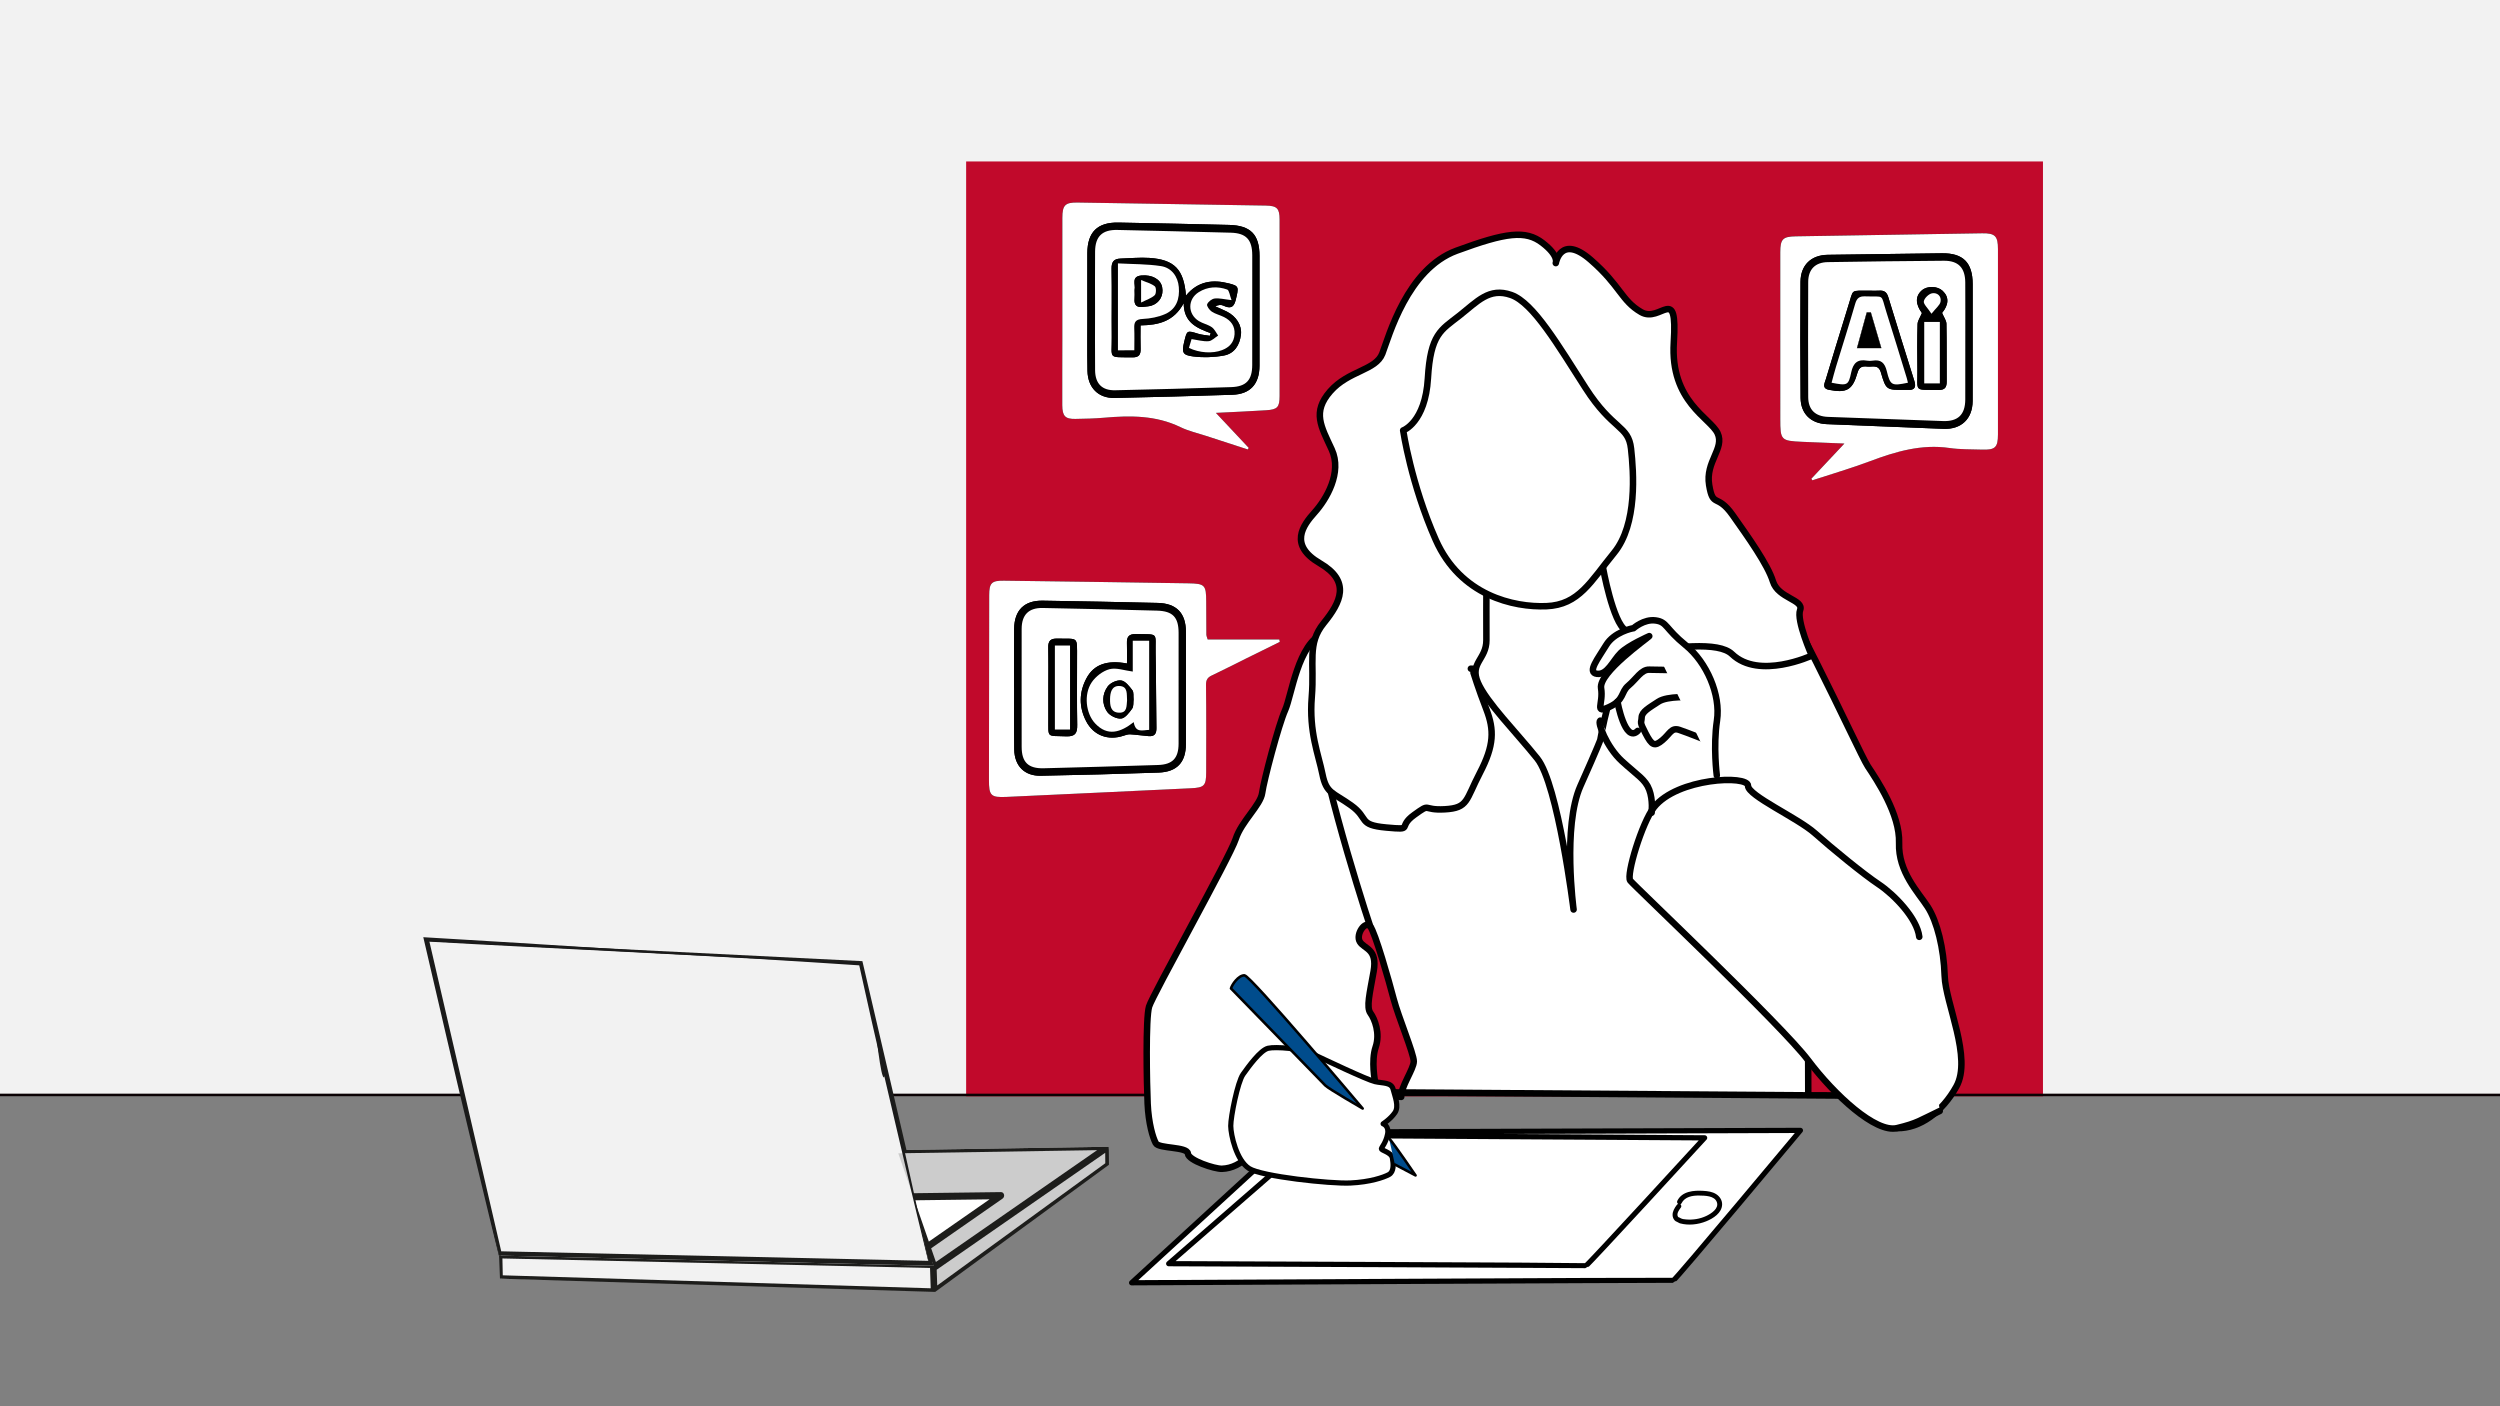 <?xml version="1.0" encoding="utf-8"?>
<!-- Generator: Adobe Illustrator 28.0.0, SVG Export Plug-In . SVG Version: 6.00 Build 0)  -->
<svg version="1.1" xmlns="http://www.w3.org/2000/svg" xmlns:xlink="http://www.w3.org/1999/xlink" x="0px" y="0px"
	 viewBox="0 0 1920 1080" style="enable-background:new 0 0 1920 1080;" xml:space="preserve">
<rect x="0" y="0" width="1920" height="1080" fill="#808080" stroke="none"/>
<style type="text/css">
	.st0{fill:#FFFFFF;stroke:#000000;stroke-width:4;stroke-linecap:round;stroke-linejoin:round;stroke-miterlimit:10;}
	.st1{fill:#FFFFFF;}
	.st2{fill:#F2F2F2;}
	.st3{fill:#C1092B;}
	.st4{fill:#FFFFFF;stroke:#000000;stroke-width:6;stroke-linecap:round;stroke-linejoin:round;stroke-miterlimit:10;}
	.st5{fill:none;stroke:#000000;stroke-width:6;stroke-linecap:round;stroke-linejoin:round;stroke-miterlimit:10;}
	.st6{fill:#1D1D1B;}
	.st7{fill:none;stroke:#0B0204;stroke-width:2;stroke-linecap:round;stroke-linejoin:round;stroke-miterlimit:10;}
	.st8{fill:#FFFFFF;stroke:#000000;stroke-width:5;stroke-linecap:round;stroke-linejoin:round;stroke-miterlimit:10;}
	.st9{fill:#BE1E2D;}
	.st10{fill:#004C8C;stroke:#000000;stroke-width:2;stroke-linecap:round;stroke-linejoin:round;stroke-miterlimit:10;}
	.st11{fill:none;stroke:#0B0204;stroke-width:3;stroke-linecap:round;stroke-linejoin:round;stroke-miterlimit:10;}
	.st12{fill:#1D1D1B;stroke:#FFFFFF;stroke-width:2;stroke-miterlimit:10;}
	.st13{fill:#1D1D1B;stroke:#FFFFFF;stroke-width:0.25;stroke-linecap:round;stroke-linejoin:round;stroke-miterlimit:10;}
	.st14{fill:#1D1D1B;stroke:#FFFFFF;stroke-width:0.15;stroke-miterlimit:10;}
	.st15{fill:#CCCCCC;}
	.st16{fill:#1A1A1A;}
	.st17{fill:none;stroke:#000000;stroke-width:0.25;stroke-miterlimit:10;}
</style>
<g id="Laag_2">
</g>
<g id="Laag_1">
	<path class="st0" d="M1382.72,868.14c0,0-96.39,115.42-97.51,115.14c-1.11-0.28-416.14,1.89-416.14,1.89l126.17-115.76
		L1382.72,868.14z"/>
	<g>
		<path class="st1" d="M1289.37,926.37c-2.27,3-4.6,7.29-1.37,10.09c0.88,0.19,1.7,0.63,2.4,1.2c8.05,2,16.86,0.6,23.91-3.75
			c4.09-2.52,7.96-7.07,5.77-11.84c-0.58-1.25-1.53-2.3-2.67-3.09c-2.87-2-6.32-2.34-9.69-2.53c-3.39-0.2-6.85-0.26-10.11,0.66
			c-3.27,0.93-6.36,2.99-7.79,6.06"/>
		<g>
			<path d="M1287.75,925.42c-1.66,2.23-3.32,4.96-3.21,7.84c0.06,1.49,0.61,2.88,1.61,3.99c0.52,0.59,1.02,0.83,1.73,1.1
				c0.87,0.34,1.53,0.96,2.43,1.2c6.44,1.76,13.87,0.92,20-1.57c5.4-2.19,12.14-6.38,12.28-12.97c0.07-3.3-1.89-6.19-4.59-7.92
				c-2.93-1.88-6.46-2.31-9.86-2.52c-7.24-0.45-16.3,0.21-19.95,7.63c-1.06,2.16,2.17,4.06,3.24,1.89c2.48-5.04,8.42-6,13.5-5.91
				c4.37,0.08,11.84,0.02,13.63,5.11c1.74,4.96-4.51,8.84-8.17,10.58c-4.78,2.26-10.19,3.13-15.44,2.66
				c-1.41-0.13-3.03-0.23-4.24-0.97c-0.28-0.17-0.56-0.31-0.85-0.45c-0.18-0.08-1.06-0.45-0.9-0.33c0.3,0.23-0.24-0.31-0.28-0.38
				c-0.16-0.24-0.25-0.45-0.32-0.73c-0.56-2.21,1.41-4.75,2.63-6.39c0.61-0.82,0.13-2.09-0.67-2.57
				C1289.37,924.18,1288.36,924.61,1287.75,925.42L1287.75,925.42z"/>
		</g>
	</g>
	<path class="st0" d="M1309.15,873.86c0,0-90.25,98.43-91.08,98.18c-0.83-0.25-320.51-1.54-320.51-1.54l113.2-98.5L1309.15,873.86z"
		/>
	<rect x="-22.49" y="-25.21" class="st2" width="1964" height="867"/>
	<rect x="742" y="124" class="st3" width="827" height="718"/>
	<line class="st7" x1="-3.15" y1="840.94" x2="1941.51" y2="840.94"/>
	<path class="st8" d="M1493.5,749.5c-0.64-21.03-5.76-41.79-13-53c-7.24-11.21-22.74-26.88-22-49c0.74-22.12-16.89-48.27-24-59
		c-7.11-10.73-70.65-152.69-85.42-153.51c-14.77-0.82-40.72-13.03-53.91-12.5c-13.2,0.53-133.86,25.05-133.86,25.05l-29.62-2.61
		c0,0-94.98,33.32-114.96,41.24c-19.98,7.92-24.73,47.99-29.75,59.16c-5.02,11.17-16.4,54.21-17.64,63.62
		c-1.23,9.41-15.96,21.82-20.31,35.39c-4.34,13.57-63.8,119.64-66.54,128.68c-2.73,9.04-1.78,59.46-1.1,74.6
		c0.68,15.14,3.98,26.16,6.27,30.4c2.29,4.24,24.22,2.54,24.63,7.91c0.41,5.37,20.66,11.88,26.13,11.7
		c31.83-1.04,43.21-58.32,46.8-59.27l436.15,3.08l35.53,24.96c17.59,0.35,34.81-12.5,45.58-31.9
		C1514.75,812.45,1494.14,770.53,1493.5,749.5z M1085.78,815.16c-0.04,5.89-10.23,19.94-9.63,27.24l-15.82-1.26l-4.29-10.46
		c0,0-3.14-15.93,0.46-26.5c3.6-10.57-0.68-21.52-3.98-26.07c-3.29-4.55-0.65-14.75,2.44-32.15c3.09-17.4-7.22-17.09-10.6-22.71
		c-3.38-5.62,4.12-16.5,7.93-11.89c3.81,4.61,14.54,42.51,18.06,55.96C1073.88,780.78,1085.81,809.27,1085.78,815.16z
		 M1432.36,841.36l-43.62-0.19l-0.07-26.86l41.75,26.01L1432.36,841.36z"/>
	<path class="st8" d="M1052.29,711.37c-8.72-25.87-43.37-137.68-41.72-169.53"/>
	<path class="st8" d="M1474,719.48c-1.58-14.09-19.17-32.35-31.05-40.25c-11.89-7.91-35.96-27.62-49.12-39.35
		s-51.4-28.79-51.33-36.38c0.08-8.42-54.4-6.14-72.27,16.52c-9.15,11.6-21.46,52.15-18.2,56.31
		c3.26,4.16,116.43,111.11,136.65,137.98c20.21,26.87,51.91,56.01,68.24,52.08c15.64-3.76,17.41-5.83,32.8-13.13"/>
	<path class="st0" d="M1007.13,809c10.1,4.77,42.78,20.31,48.91,21.69c6.13,1.38,12.54,0.42,13.88,5.87
		c1.35,5.45,4.71,13.06,1.39,17.95c-3.33,4.89-9.06,8.57-9.06,8.57s4.75,1.49,3.4,8.07s-4.35,9.6-4.71,11.01
		c-0.35,1.42,7.61,2.65,8.43,7.22s1.28,10.55-2.72,12.71c-4,2.16-14.37,5.74-29.6,6.45c-15.23,0.71-67.99-4.93-77.73-11.13
		c-9.74-6.19-14.03-25.72-14.1-32.69s5.26-33.77,9.44-39.65c4.18-5.88,13.38-18.63,19.29-20.01
		C979.87,803.69,999.36,805.32,1007.13,809z"/>
	<path class="st10" d="M945.4,759.13c0.71-2.83,5.7-10.16,10.34-10.06c4.64,0.1,90.79,102.27,90.79,102.27s-26.17-15.11-28.69-17.7
		S945.4,759.13,945.4,759.13z"/>
	<path class="st10" d="M1066.69,874c4.37,5.09,20.45,28.72,20.45,28.72l-15.84-8.36"/>
	<path class="st8" d="M1131.64,516.66c0,0,3.8,12.33,9.9,28.11c6.09,15.78,6.01,27.65-4.95,48.71s-8.96,27.06-26.96,28.06
		s-10.03-5.43-23.52,4.29c-13.48,9.71,0.52,11.71-21.48,9.71s-13-7-27-17c-14-10-19-9-22-24s-10.39-32.33-8.19-59.17
		c2.19-26.83-3.81-40.83,9.19-56.83c13-16,21-32-3-46c-24-14-13-29-4-39s21.29-30.62,13.15-48.31
		c-8.15-17.69-15.15-28.69-1.15-44.69c14-16,35-16,40-29s19-65,57-79s53-16,66-6s10.21,15.52,10.21,15.52s3.79-22.52,26.79-2.52
		s23.46,31.25,38.73,40.13c15.27,8.87,28-22.36,25.13,23.26c-2.87,45.62,28.12,57.93,33.63,69.77c5.51,11.84-9.49,21.84-6.49,39.84
		s6,6,18,23s27,38,31,51s23.87,13.95,20.87,21.95s9,35,9,35s-40.56,18.81-61.28-1.1s-131.73,16.11-200.59,11.15"/>
	<path class="st8" d="M1141.55,455.9c0,0-0.08,20.65,0,35.65c0.08,15-13.13,17.41-6.52,32.71s29.6,38.3,45.6,58.3
		s27.87,115.95,27.87,115.95s-8.56-63.95,5.29-94.95s15.24-35.3,15.24-35.3s8.58-50.13,19.6-55.92c11.01-5.78,9.99-22.63,0-28.21
		s-17.64-48.59-17.64-48.59"/>
	<path class="st8" d="M1266.63,488.55c-1.57,1.81-39,28-37,40s-5.64,19.92,6.18,14.46c11.82-5.46,8.82-11.46,14.82-16.46
		s10-12.48,16-12.24s20,0.24,20,0.24"/>
	<path class="st8" d="M1242.2,538.9c0,0,5.82,32.19,15.62,22.42"/>
	<path class="st8" d="M1300.63,535.55c-2,0-19.94-1.3-26.97,3.35c-7.03,4.65-12.7,7.62-12.87,12.13c-0.16,4.52-1.9,2.75,2.97,12.13
		c4.87,9.38,6.87,10.38,12.87,5.38s7-10,13-8s21,8,21,8"/>
	<path class="st8" d="M1318.5,595.5c0,0-2.87-22.15,0.13-42.05s-8-44.9-24-57.9s-14.13-17.81-23.13-19.05s-17,6-17,6
		c-1,0-15,3-21,13s-15,21-7,22s12.13-9.95,18.13-15.95s22-13,22-13"/>
	<path class="st8" d="M1229.02,553.45c-2.39,1.1,4.61,20.1,16.61,31.1s18,14,21,22s1.82,17.62,1.82,17.62"/>
	<path class="st8" d="M1077.63,330.55c0,0,17-6,19-40s10-37,24-48s23-22,40-16s36.29,39.03,57.14,71.52s32.86,28.48,34.86,46.48
		s5,58-13,80s-27,40-52,41s-66-8-85-51S1077.63,330.55,1077.63,330.55z"/>
	<g>
		<path class="st1" d="M327.11,721.47l333.6,18.95l25.7,142.87l165.11-2.6l-2.67,12.67c0,0-128.83,93.7-129.07,93.89
			c-0.24,0.19-335.81-5.21-335.81-5.21l0.98-21.02L327.11,721.47z"/>
		<polygon class="st6" points="327.11,721.47 383.28,964.31 716.89,972.12 662.32,738.16 		"/>
		<polygon class="st6" points="383.28,964.31 383.98,982.04 718.22,992.19 851.68,894.54 851.53,880.69 686.41,883.29 
			716.89,972.12 		"/>
		<path class="st2" d="M660.71,740.42L673,795c0.06,0.29,4.91,46.63,7,28l32.99,145.33l-328.04-7.32l-55.24-238.2L660.71,740.42z"/>
		<polygon class="st1" points="702.36,921.83 759.99,921.09 713.35,953.55 		"/>
		<path class="st15" d="M718.77,969.21l-3.64-10.52l54.83-38.16c0.96-0.67,1.43-1.92,1.14-3.08c-0.29-1.16-1.25-1.94-2.37-1.92
			l-68.24,0.88l-10.62-30.67l152.72-2.43L718.77,969.21z"/>
		<polygon class="st2" points="386.13,979.44 385.86,966.5 714.26,973.82 714.78,989.4 		"/>
		<polygon class="st15" points="848.86,893.37 719.79,987.25 719.38,975.15 848.8,885.35 		"/>
		<g>
			<path class="st16" d="M712.85,968.37c-11.29-45.87-23.11-96.14-33.79-142.19c-6.07-26.29-13.56-59.01-19.33-85.53
				c0,0,0.93,0.79,0.93,0.79l-41.68-2.72c-94.45-6.06-197.09-10.24-291.95-15.67c0,0,1.63-1.94,1.63-1.94
				c11.18,47.43,23.96,104.73,34.66,151.88c6.71,29.42,13.66,61.97,20.11,91.28c0,0-0.29,0.07-0.29,0.07
				c-7.26-29.07-14.92-61.54-22.02-90.84c-11.32-46.88-24.52-104.37-35.55-151.67c0,0-0.48-2.06-0.48-2.06l2.11,0.13
				c95.01,5.42,197.21,12.76,291.85,17.5c0,0,41.72,2.02,41.72,2.02s0.75,0.04,0.75,0.04s0.18,0.75,0.18,0.75
				c6.21,26.47,14.02,59.01,19.88,85.4c8.17,36.3,17.61,77.83,25.42,114.12c0,0,6.14,28.58,6.14,28.58L712.85,968.37L712.85,968.37z
				"/>
		</g>
	</g>
	<path d="M927.49,491.1c-0.64-2.16-1-2.81-1.01-3.46c-0.07-8.52-0.09-17.05-0.12-25.57c-0.05-12.78-0.95-13.9-13.73-14.1
		c-47.22-0.75-94.44-1.4-141.66-2.02c-9.45-0.12-11.25,1.77-11.27,11.2c-0.07,47.23-0.14,94.46-0.19,141.68
		c-0.01,12.21,1.33,13.74,13.45,13.19c47.17-2.13,94.32-4.44,141.48-6.64c10.42-0.49,11.88-1.83,11.9-12.33
		c0.04-22.35,0.15-44.7-0.13-67.04c-0.05-3.92,1.21-5.75,4.52-7.31c8.73-4.12,17.31-8.55,25.96-12.83
		c8.72-4.32,17.45-8.61,26.18-12.92c-0.13-0.62-0.25-1.24-0.38-1.86C964.2,491.1,945.9,491.1,927.49,491.1z"/>
	<path d="M1391.09,367.68c0.26,0.39,0.53,0.78,0.79,1.16c14.76-4.84,29.71-9.18,44.24-14.64c19.78-7.42,39.55-13.3,61.11-10.16
		c8.17,1.19,16.55,0.94,24.83,1.24c10.22,0.36,12.36-1.66,12.36-11.63c0.01-47.47,0.01-94.94,0-142.41c0-9.97-2.21-12.25-12.16-12.1
		c-47.69,0.74-95.38,1.55-143.07,2.34c-10.07,0.17-11.95,2.12-11.95,12.31c0,42.63,0.01,85.26,0.01,127.89
		c0,16.4,0.43,16.87,16.96,17.62c10.22,0.47,20.45,0.84,32.28,1.32C1407.22,350.52,1399.15,359.1,1391.09,367.68z"/>
	<path d="M933.8,317.09c13.77-0.7,26.16-1.23,38.53-2c8.79-0.55,10.38-2.31,10.38-11c0.03-45.18,0.03-90.37,0-135.55
		c-0.01-8.5-1.98-10.52-10.64-10.66c-48.17-0.82-96.34-1.59-144.51-2.33c-9.57-0.15-11.68,2.05-11.69,11.79
		c-0.02,31.35,0,62.7-0.01,94.05c-0.01,16.6-0.11,33.19-0.05,49.79c0.03,8.37,2.23,10.7,10.01,10.56c7.37-0.13,14.76-0.27,22.1-0.92
		c20.1-1.78,39.86-1.91,58.68,7.24c6.14,2.99,13,4.52,19.54,6.67c10.72,3.51,21.45,6.98,32.17,10.47c0.23-0.41,0.46-0.82,0.69-1.23
		C950.92,335.33,942.82,326.7,933.8,317.09z"/>
	<path class="st1" d="M927.49,491.1c18.41,0,36.71,0,55.01,0c0.13,0.62,0.25,1.24,0.38,1.86c-8.73,4.3-17.46,8.6-26.18,12.92
		c-8.65,4.28-17.23,8.71-25.96,12.83c-3.31,1.56-4.57,3.39-4.52,7.31c0.28,22.34,0.17,44.69,0.13,67.04
		c-0.02,10.49-1.48,11.84-11.9,12.33c-47.16,2.2-94.32,4.51-141.48,6.64c-12.12,0.55-13.47-0.98-13.45-13.19
		c0.05-47.23,0.12-94.46,0.19-141.68c0.01-9.43,1.82-11.32,11.27-11.2c47.22,0.62,94.44,1.26,141.66,2.02
		c12.78,0.2,13.68,1.32,13.73,14.1c0.03,8.52,0.05,17.05,0.12,25.57C926.49,488.29,926.85,488.94,927.49,491.1z M778.83,528.58
		c0.02,0,0.03,0,0.05,0c0,15.67-0.17,31.33,0.05,47c0.18,12.65,7.87,20.44,20.36,20.2c30.17-0.58,60.34-1.35,90.49-2.43
		c14.18-0.51,20.95-7.91,20.99-21.86c0.07-28.8,0.07-57.6,0-86.39c-0.04-14.27-7.28-21.71-21.63-22.05
		c-29.48-0.7-58.96-1.28-88.44-1.73c-14.1-0.21-21.72,7.43-21.84,21.65C778.73,498.17,778.83,513.37,778.83,528.58z"/>
	<path class="st1" d="M1391.09,367.68c8.06-8.58,16.13-17.16,25.41-27.04c-11.83-0.48-22.06-0.85-32.28-1.32
		c-16.53-0.76-16.96-1.22-16.96-17.62c-0.01-42.63-0.01-85.26-0.01-127.89c0-10.19,1.88-12.14,11.95-12.31
		c47.69-0.8,95.38-1.6,143.07-2.34c9.95-0.15,12.16,2.13,12.16,12.1c0.01,47.47,0.01,94.94,0,142.41c0,9.97-2.14,11.99-12.36,11.63
		c-8.29-0.3-16.67-0.05-24.83-1.24c-21.55-3.14-41.33,2.73-61.11,10.16c-14.53,5.45-29.48,9.8-44.24,14.64
		C1391.62,368.46,1391.35,368.07,1391.09,367.68z M1515.02,262.39c0-14.75,0.02-29.5,0-44.24c-0.02-16.42-7.31-23.81-23.55-23.63
		c-29.26,0.33-58.52,0.74-87.78,1.18c-12.75,0.19-20.81,7.89-20.91,20.74c-0.22,29.72-0.21,59.45,0.06,89.18
		c0.11,12.14,7.97,19.63,20.02,20.13c29.93,1.23,59.85,2.45,89.78,3.61c13.63,0.53,22.26-7.7,22.35-21.33
		C1515.07,292.81,1515,277.6,1515.02,262.39z"/>
	<path class="st1" d="M933.8,317.09c9.01,9.61,17.11,18.24,25.21,26.87c-0.23,0.41-0.46,0.82-0.69,1.23
		c-10.72-3.49-21.46-6.96-32.17-10.47c-6.55-2.15-13.4-3.68-19.54-6.67c-18.83-9.15-38.58-9.01-58.68-7.24
		c-7.34,0.65-14.73,0.79-22.1,0.92c-7.77,0.14-9.97-2.19-10.01-10.56c-0.06-16.6,0.05-33.19,0.05-49.79
		c0.01-31.35-0.01-62.7,0.01-94.05c0.01-9.74,2.12-11.94,11.69-11.79c48.17,0.74,96.34,1.52,144.51,2.33
		c8.66,0.15,10.63,2.16,10.64,10.66c0.03,45.18,0.03,90.37,0,135.55c-0.01,8.69-1.6,10.45-10.38,11
		C959.96,315.87,947.57,316.39,933.8,317.09z M835.06,237.87c0.02,0,0.03,0,0.05,0c0,15.67-0.22,31.34,0.07,47
		c0.24,12.92,8.42,21.04,20.83,20.77c30.17-0.66,60.34-1.45,90.49-2.46c13.71-0.46,20.78-8.3,20.8-22.24
		c0.04-28.11,0.04-56.21,0.02-84.32c-0.01-16.46-6.78-23.47-23.38-23.88c-28.33-0.7-56.65-1.29-84.98-1.81
		c-16.1-0.3-23.82,7.32-23.88,23.4C835.01,208.84,835.06,223.35,835.06,237.87z"/>
	<path d="M778.83,528.58c0-15.21-0.1-30.41,0.03-45.62c0.12-14.22,7.74-21.86,21.84-21.65c29.48,0.45,58.97,1.03,88.44,1.73
		c14.36,0.34,21.59,7.78,21.63,22.05c0.08,28.8,0.07,57.6,0,86.39c-0.03,13.95-6.81,21.35-20.99,21.86
		c-30.15,1.08-60.32,1.85-90.49,2.43c-12.49,0.24-20.18-7.55-20.36-20.2c-0.23-15.66-0.05-31.33-0.05-47
		C778.86,528.58,778.84,528.58,778.83,528.58z M784.61,528.61c0,14.98-0.02,29.96,0.01,44.94c0.02,11.8,5,16.78,16.95,16.48
		c29.26-0.74,58.51-1.58,87.76-2.51c11.19-0.36,15.8-5.23,15.81-16.4c0.05-28.35,0.04-56.7,0.01-85.05
		c-0.01-12.02-4.42-16.76-16.58-17.1c-29.26-0.83-58.52-1.48-87.78-2.04c-10.77-0.21-16.12,5.24-16.17,16.05
		C784.57,498.18,784.61,513.39,784.61,528.61z"/>
	<path d="M1515.01,262.39c-0.01,15.21,0.06,30.42-0.03,45.63c-0.08,13.63-8.72,21.86-22.35,21.33c-29.93-1.16-59.85-2.38-89.78-3.61
		c-12.05-0.49-19.91-7.99-20.02-20.13c-0.27-29.72-0.28-59.45-0.06-89.18c0.09-12.85,8.16-20.54,20.91-20.74
		c29.26-0.45,58.52-0.86,87.78-1.18c16.24-0.18,23.52,7.21,23.55,23.63C1515.03,232.89,1515.02,247.64,1515.01,262.39z
		 M1509.35,261.89c0-14.98,0.07-29.96-0.02-44.94c-0.07-11.3-5.32-16.77-16.45-16.69c-29.73,0.22-59.45,0.57-89.18,1.06
		c-9.63,0.16-14.96,5.58-14.99,15.22c-0.12,29.5-0.13,59,0.01,88.5c0.05,9.6,5.39,14.76,15.11,15.13
		c29.47,1.11,58.95,2.17,88.42,3.21c11.5,0.4,17.02-4.91,17.09-16.54C1509.41,291.85,1509.35,276.87,1509.35,261.89z"/>
	<path d="M835.06,237.87c0-14.51-0.04-29.03,0.01-43.54c0.06-16.08,7.77-23.7,23.88-23.4c28.33,0.52,56.66,1.11,84.98,1.81
		c16.6,0.41,23.37,7.42,23.38,23.88c0.02,28.11,0.02,56.21-0.02,84.32c-0.02,13.94-7.08,21.77-20.8,22.24
		c-30.16,1.02-60.33,1.8-90.49,2.46c-12.41,0.27-20.59-7.85-20.83-20.77c-0.29-15.66-0.07-31.33-0.07-47
		C835.09,237.87,835.07,237.87,835.06,237.87z M841,238.1c0,15.44-0.12,30.88,0.04,46.32c0.11,10.23,5.36,15.53,15.38,15.3
		c29.72-0.67,59.44-1.44,89.15-2.42c11.53-0.38,16.11-5.43,16.14-16.94c0.06-28.12,0.06-56.23,0.02-84.35
		c-0.02-11.98-4.72-16.99-16.48-17.3c-29.03-0.78-58.05-1.47-87.08-2.11c-11.62-0.26-17.04,4.96-17.14,16.56
		C840.9,208.14,840.99,223.12,841,238.1z"/>
	<path class="st1" d="M784.61,528.61c0-15.21-0.04-30.42,0.02-45.63c0.04-10.81,5.39-16.25,16.17-16.05
		c29.26,0.57,58.52,1.22,87.78,2.04c12.16,0.34,16.57,5.09,16.58,17.1c0.03,28.35,0.04,56.7-0.01,85.05
		c-0.02,11.17-4.63,16.05-15.81,16.4c-29.25,0.93-58.51,1.77-87.76,2.51c-11.95,0.3-16.93-4.68-16.95-16.48
		C784.59,558.57,784.61,543.59,784.61,528.61z M865.52,509.56c-15.4-2.84-25.44,0.81-31.07,11.27c-5.84,10.84-5.95,22.14-0.29,33.07
		c5.7,11,16.94,15.09,28.73,11.13c1.66-0.56,3.45-1.16,5.14-1.06c4.74,0.28,9.44,1.02,14.18,1.39c4.39,0.34,6-1.79,5.93-6.24
		c-0.33-19.09-0.2-38.19-0.62-57.28c-0.37-16.43,3.01-14.56-15.33-14.87c-5.31-0.09-6.88,2.24-6.71,7.04
		C865.66,499,865.52,504.01,865.52,509.56z M805.12,527.65c0,8.06-0.05,16.12,0.01,24.17c0.11,15.33-1.68,13.1,13.7,13.69
		c6.95,0.27,8.6-2.51,8.49-8.84c-0.31-17.03-0.11-34.07-0.13-51.11c-0.01-17.34,1.27-14.74-15.22-15.12
		c-5.08-0.12-7.03,1.73-6.91,6.82C805.29,507.38,805.12,517.51,805.12,527.65z"/>
	<path class="st1" d="M1509.35,261.89c0,14.98,0.06,29.96-0.02,44.94c-0.06,11.63-5.59,16.95-17.09,16.54
		c-29.48-1.04-58.95-2.09-88.42-3.21c-9.72-0.37-15.06-5.53-15.11-15.13c-0.14-29.5-0.13-59-0.01-88.5
		c0.04-9.63,5.36-15.06,14.99-15.22c29.72-0.49,59.45-0.85,89.18-1.06c11.13-0.08,16.38,5.39,16.45,16.69
		C1509.42,231.93,1509.35,246.92,1509.35,261.89z M1436.26,223.23c-15.9,0.24-12.3-2.03-17.11,12.64c-0.5,1.53-0.94,3.08-1.41,4.62
		c-5.2,16.92-10.47,33.82-15.52,50.78c-0.88,2.95-3.31,6.97,2.48,8.12c13.49,2.67,18.11,0.1,21.85-13.14
		c1.27-4.48,3.8-5.18,7.54-4.74c3.91,0.46,8.52-1.96,10.44,4.61c3.95,13.52,4.31,13.41,18.52,13.29c0.69-0.01,1.39-0.07,2.07-0.01
		c5.23,0.43,6.6-2.01,5.12-6.73c-6.73-21.51-13.51-43-20.06-64.57c-1.17-3.86-3.28-5.17-7.03-4.9
		C1440.88,223.38,1438.57,223.25,1436.26,223.23z M1491.5,240.31c5.14-6.22,5.6-12.12,0.43-16.96c-4.04-3.77-11.77-3.96-15.92-0.38
		c-5.29,4.56-4.92,10.77,0.04,17.44c-1.42,3.42-3.3,5.92-3.37,8.48c-0.33,11.74-0.27,23.5-0.12,35.25
		c0.22,17.3-3.08,15.02,16.13,15.36c5.03,0.09,6.41-2.07,6.37-6.58c-0.11-14.75,0.1-29.5-0.19-44.24
		C1494.82,246.14,1492.9,243.63,1491.5,240.31z"/>
	<path class="st1" d="M841,238.1c0-14.98-0.1-29.96,0.03-44.94c0.1-11.61,5.52-16.82,17.14-16.56c29.03,0.64,58.06,1.33,87.08,2.11
		c11.76,0.32,16.46,5.32,16.48,17.3c0.04,28.12,0.04,56.23-0.02,84.35c-0.03,11.51-4.61,16.56-16.14,16.94
		c-29.71,0.98-59.43,1.75-89.15,2.42c-10.02,0.22-15.27-5.07-15.38-15.3C840.88,268.99,841,253.54,841,238.1z M929.8,255.88
		c-0.22,0.67-0.44,1.35-0.65,2.02c-3-0.51-6.09-0.69-8.97-1.58c-8.59-2.64-8.56-2.75-10.69,6.1c-1.97,8.2-1.39,10.3,6.8,11.33
		c7.78,0.98,16.01,0.73,23.72-0.71c8.01-1.49,12.09-8,13.04-15.99c0.85-7.1-3.52-14.04-10.84-17.74c-2.92-1.47-5.95-2.7-8.94-4.04
		c2.37-1.14,4.51-1.36,6.19-0.58c4.95,2.32,8.01,2.02,9.53-4.14c2.52-10.21,2.61-10.86-5.14-12.86
		c-12.49-3.23-23.93-1.79-33.03,9.35c-1.6-20.16-8.87-27.68-28.12-28.96c-7.31-0.49-14.71,0.29-22.07,0.51
		c-5.03,0.15-7.06,2.35-6.96,7.76c0.33,17.5-0.04,35.02,0.15,52.53c0.19,17.21-3.34,15.32,15.95,15.58
		c5.02,0.07,6.39-2.19,6.22-6.73c-0.22-5.88-0.05-11.78-0.05-17.82c14.02-0.22,25.72-3.14,33.14-17.07
		C909.09,247.82,919.29,251.99,929.8,255.88z"/>
	<path d="M865.52,509.56c0-5.55,0.14-10.56-0.04-15.56c-0.17-4.8,1.4-7.13,6.71-7.04c18.34,0.32,14.96-1.56,15.33,14.87
		c0.42,19.09,0.29,38.19,0.62,57.28c0.08,4.45-1.54,6.58-5.93,6.24c-4.73-0.36-9.44-1.11-14.18-1.39c-1.69-0.1-3.48,0.51-5.14,1.06
		c-11.79,3.96-23.03-0.12-28.73-11.13c-5.66-10.94-5.55-22.23,0.29-33.07C840.08,510.37,850.13,506.72,865.52,509.56z
		 M869.96,515.76c-6.54-0.84-12.67-3.19-17.83-1.84c-5.16,1.36-10.62,5.56-13.67,10.05c-6.27,9.24-4.57,23.95,2.58,31.58
		c9.59,10.22,19.53,6.97,29.65-0.97c1.42,8.66,6.92,6.07,11.87,5.96c0-23.02,0-45.64,0-68.45c-4.23,0-7.98,0-12.6,0
		C869.96,500.45,869.96,508.33,869.96,515.76z"/>
	<path d="M805.12,527.65c0-10.13,0.16-20.26-0.07-30.39c-0.12-5.09,1.84-6.94,6.91-6.82c16.5,0.38,15.21-2.22,15.22,15.12
		c0.01,17.04-0.19,34.08,0.13,51.11c0.12,6.34-1.54,9.11-8.49,8.84c-15.38-0.6-13.59,1.64-13.7-13.69
		C805.07,543.76,805.12,535.7,805.12,527.65z M810.15,495.77c0,21.79,0,43.23,0,64.49c4.3,0,8.05,0,11.63,0c0-21.88,0-43.17,0-64.49
		C817.65,495.77,814.05,495.77,810.15,495.77z"/>
	<path d="M1436.26,223.24c2.3,0.01,4.62,0.14,6.91-0.02c3.74-0.27,5.86,1.05,7.03,4.9c6.55,21.56,13.33,43.06,20.06,64.57
		c1.48,4.72,0.11,7.16-5.12,6.73c-0.69-0.06-1.38,0-2.07,0.01c-14.21,0.12-14.57,0.22-18.52-13.29c-1.92-6.58-6.54-4.15-10.44-4.61
		c-3.75-0.44-6.28,0.26-7.54,4.74c-3.74,13.24-8.37,15.8-21.85,13.14c-5.79-1.15-3.35-5.17-2.48-8.12
		c5.05-16.96,10.32-33.86,15.52-50.78c0.47-1.54,0.91-3.09,1.41-4.62C1423.96,221.2,1420.36,223.47,1436.26,223.24z M1465.28,293.93
		c-0.31-1.29-0.56-2.58-0.95-3.83c-5.14-16.71-10.21-33.45-15.48-50.12c-4.74-14.95-0.95-11.79-16.43-12.38
		c-4.49-0.17-6.39,1.43-7.64,5.76c-4.66,16.13-9.8,32.12-14.69,48.18c-1.25,4.09-2.28,8.24-3.42,12.4
		c12.1,2.33,12.91,2.24,15.07-7.96c1.54-7.27,4.94-10.3,12.24-8.99c1.34,0.24,2.79,0.22,4.14,0c6.46-1.06,9.39,1.66,10.95,8.06
		C1451.76,296.18,1452.92,296.49,1465.28,293.93z"/>
	<path d="M1491.5,240.31c1.39,3.32,3.32,5.83,3.37,8.37c0.29,14.74,0.08,29.49,0.19,44.24c0.03,4.51-1.34,6.67-6.37,6.58
		c-19.21-0.35-15.91,1.94-16.13-15.36c-0.15-11.75-0.21-23.51,0.12-35.25c0.07-2.55,1.95-5.05,3.37-8.48
		c-4.96-6.67-5.33-12.88-0.04-17.44c4.15-3.58,11.88-3.39,15.92,0.38C1497.11,228.19,1496.64,234.09,1491.5,240.31z M1477.81,247.23
		c0,16.03,0,31.38,0,47.21c4.13,0,7.9,0,11.99,0c0-15.86,0-31.37,0-47.21C1485.74,247.23,1482.15,247.23,1477.81,247.23z
		 M1483.38,240.96c3.45-4.38,6.38-6.52,6.93-9.16c0.92-4.39-2.53-7.32-6.51-6.56c-2.54,0.49-5.91,3.74-6.31,6.17
		C1477.14,233.59,1480.36,236.35,1483.38,240.96z"/>
	<path d="M929.8,255.88c-10.51-3.89-20.71-8.06-20.72-23.05c-7.42,13.93-19.12,16.85-33.14,17.07c0,6.05-0.17,11.94,0.05,17.82
		c0.17,4.54-1.2,6.8-6.22,6.73c-19.3-0.26-15.76,1.63-15.95-15.58c-0.19-17.51,0.18-35.03-0.15-52.53c-0.1-5.41,1.93-7.61,6.96-7.76
		c7.36-0.22,14.76-1,22.07-0.51c19.25,1.29,26.52,8.81,28.12,28.96c9.1-11.14,20.54-12.58,33.03-9.35c7.75,2,7.65,2.66,5.14,12.86
		c-1.52,6.15-4.59,6.46-9.53,4.14c-1.67-0.79-3.82-0.57-6.19,0.58c2.98,1.34,6.02,2.57,8.94,4.04c7.32,3.7,11.69,10.64,10.84,17.74
		c-0.95,8-5.04,14.51-13.04,15.99c-7.71,1.43-15.94,1.69-23.72,0.71c-8.19-1.03-8.77-3.13-6.8-11.33c2.13-8.85,2.1-8.74,10.69-6.1
		c2.88,0.89,5.97,1.07,8.97,1.58C929.36,257.23,929.58,256.55,929.8,255.88z M858.58,269.04c4.46,0,8.22,0,12.57,0
		c0-6.03,0.18-11.53-0.05-17.01c-0.2-4.78,1.19-6.8,6.54-7.06c5.84-0.29,11.98-1.43,17.28-3.79c8.58-3.83,11.18-11.67,10.41-20.68
		c-0.68-8-5.45-14.85-13.73-16.12c-10.72-1.65-21.72-1.46-33.02-2.08C858.58,225.68,858.58,247.01,858.58,269.04z M913.1,267.2
		c8.14,3.9,18.2,4.46,25.42,1.71c5.62-2.14,9.22-5.94,9.62-12.2c0.4-6.29-2.75-10.52-8.12-13.2c-3.07-1.54-6.6-2.31-9.41-4.19
		c-1.77-1.18-4.02-4.32-3.53-5.6c0.78-2,3.57-4.16,5.74-4.45c3.46-0.46,7.12,0.58,13.01,1.24c-1.39-3.57-1.77-7.58-3.36-8.14
		c-7.4-2.6-15.01-2.29-21.87,2.03c-8.62,5.42-8.59,16.78,0.09,22.17c3.09,1.92,6.95,2.64,9.92,4.69c2.12,1.47,3.32,4.25,4.93,6.44
		c-2.45,1.54-4.82,4.17-7.37,4.36c-4.18,0.31-8.48-0.97-13.05-1.63C914.48,262.56,913.84,264.71,913.1,267.2z"/>
	<path class="st1" d="M869.96,515.76c0-7.43,0-15.32,0-23.66c4.62,0,8.37,0,12.6,0c0,22.81,0,45.43,0,68.45
		c-4.95,0.11-10.45,2.7-11.87-5.96c-10.13,7.94-20.07,11.18-29.65,0.97c-7.15-7.62-8.85-22.34-2.58-31.58
		c3.05-4.5,8.52-8.7,13.67-10.05C857.29,512.57,863.42,514.93,869.96,515.76z M870.6,537.25c-0.28-2.7,0.26-5.59-0.93-7.15
		c-2.32-3.05-5.36-7.01-8.57-7.51c-3.24-0.5-8.33,1.82-10.35,4.56c-4.35,5.91-4.65,13.43-0.48,19.48c2.04,2.97,7.25,5.53,10.74,5.22
		c3.08-0.28,6.23-4.49,8.46-7.61C870.76,542.44,870.31,539.38,870.6,537.25z"/>
	<path class="st1" d="M810.15,495.77c3.9,0,7.5,0,11.63,0c0,21.33,0,42.61,0,64.49c-3.58,0-7.33,0-11.63,0
		C810.15,538.99,810.15,517.56,810.15,495.77z"/>
	<path class="st1" d="M1465.28,293.93c-12.35,2.56-13.51,2.25-16.22-8.88c-1.56-6.4-4.48-9.12-10.95-8.06
		c-1.35,0.22-2.8,0.24-4.14,0c-7.3-1.31-10.7,1.72-12.24,8.99c-2.16,10.2-2.97,10.28-15.07,7.96c1.14-4.16,2.17-8.32,3.42-12.4
		c4.9-16.06,10.03-32.05,14.69-48.18c1.25-4.33,3.15-5.93,7.64-5.76c15.49,0.6,11.7-2.57,16.43,12.38
		c5.28,16.67,10.34,33.4,15.48,50.12C1464.72,291.35,1464.96,292.64,1465.28,293.93z M1444.77,267.27
		c-2.91-9.92-5.46-18.61-8.01-27.29c-1.02,0.01-2.04,0.01-3.06,0.02c-2.42,8.85-4.84,17.7-7.45,27.27
		C1432.97,267.27,1438.09,267.27,1444.77,267.27z"/>
	<path class="st1" d="M1477.81,247.23c4.34,0,7.93,0,11.99,0c0,15.84,0,31.35,0,47.21c-4.08,0-7.86,0-11.99,0
		C1477.81,278.61,1477.81,263.27,1477.81,247.23z"/>
	<path class="st1" d="M1483.38,240.96c-3.02-4.61-6.24-7.37-5.88-9.54c0.4-2.43,3.77-5.68,6.31-6.17c3.98-0.76,7.43,2.17,6.51,6.56
		C1489.76,234.44,1486.83,236.58,1483.38,240.96z"/>
	<path class="st1" d="M858.58,269.04c0-22.03,0-43.36,0-66.76c11.3,0.62,22.3,0.43,33.02,2.08c8.28,1.27,13.05,8.13,13.73,16.12
		c0.77,9.02-1.83,16.85-10.41,20.68c-5.3,2.37-11.45,3.51-17.28,3.79c-5.35,0.26-6.74,2.28-6.54,7.06
		c0.23,5.48,0.05,10.98,0.05,17.01C866.8,269.04,863.04,269.04,858.58,269.04z M871.37,223.23c0,2.07,0.16,4.15-0.03,6.2
		c-0.46,4.83,1.67,6.86,6.4,6.27c2.26-0.28,4.62-0.34,6.75-1.04c6.11-2.02,9.31-7.88,8.03-14.19c-1.23-6.09-7.82-9.61-15.85-8.9
		c-8.19,0.73-4.43,6.9-5.29,10.97C871.33,222.76,871.37,223,871.37,223.23z"/>
	<path class="st1" d="M913.1,267.2c0.74-2.49,1.38-4.65,2.02-6.78c4.58,0.66,8.87,1.94,13.05,1.63c2.55-0.19,4.92-2.82,7.37-4.36
		c-1.61-2.19-2.81-4.98-4.93-6.44c-2.96-2.05-6.83-2.77-9.92-4.69c-8.68-5.39-8.71-16.75-0.09-22.17
		c6.87-4.32,14.48-4.63,21.87-2.03c1.59,0.56,1.97,4.56,3.36,8.14c-5.89-0.66-9.55-1.7-13.01-1.24c-2.18,0.29-4.97,2.45-5.74,4.45
		c-0.5,1.28,1.76,4.42,3.53,5.6c2.81,1.88,6.34,2.65,9.41,4.19c5.37,2.69,8.52,6.91,8.12,13.2c-0.4,6.26-4,10.06-9.62,12.2
		C931.29,271.67,921.24,271.1,913.1,267.2z"/>
	<path d="M870.6,537.25c-0.29,2.13,0.16,5.19-1.13,7c-2.23,3.11-5.38,7.33-8.46,7.61c-3.5,0.32-8.7-2.24-10.74-5.22
		c-4.16-6.05-3.87-13.57,0.48-19.48c2.02-2.75,7.11-5.06,10.35-4.56c3.22,0.49,6.25,4.46,8.57,7.51
		C870.86,531.67,870.32,534.55,870.6,537.25z M865.59,537.89c-0.39-4.65,0.93-10.87-6.02-11.04c-5.85-0.15-6.96,5.16-7.04,9.94
		c-0.08,4.93,0.35,10.36,6.92,10.57C865.85,547.55,865.09,542.08,865.59,537.89z"/>
	<path class="st17" d="M1444.77,267.27c-6.68,0-11.8,0-18.52,0c2.62-9.57,5.03-18.42,7.45-27.27c1.02-0.01,2.04-0.01,3.06-0.02
		C1439.3,248.66,1441.85,257.35,1444.77,267.27z"/>
	<path d="M871.37,223.23c0-0.23-0.04-0.47,0.01-0.69c0.87-4.08-2.89-10.25,5.29-10.97c8.03-0.71,14.62,2.81,15.85,8.9
		c1.28,6.31-1.93,12.18-8.03,14.19c-2.13,0.7-4.49,0.76-6.75,1.04c-4.74,0.59-6.87-1.44-6.4-6.27
		C871.53,227.38,871.37,225.3,871.37,223.23z M876.36,232.34c4.31-2.19,7.97-3.29,10.46-5.63c1.22-1.15,1.28-5.81,0.11-6.77
		c-2.65-2.19-6.38-3.07-10.57-4.87C876.36,221.35,876.36,225.81,876.36,232.34z"/>
	<path class="st1" d="M865.59,537.89c-0.49,4.19,0.26,9.66-6.15,9.46c-6.57-0.2-7-5.64-6.92-10.57c0.08-4.78,1.19-10.09,7.04-9.94
		C866.51,527.02,865.19,533.24,865.59,537.89z"/>
	<path class="st1" d="M876.36,232.34c0-6.53,0-11,0-17.28c4.19,1.8,7.92,2.68,10.57,4.87c1.16,0.96,1.11,5.62-0.11,6.77
		C884.33,229.05,880.67,230.15,876.36,232.34z"/>
</g>
</svg>
